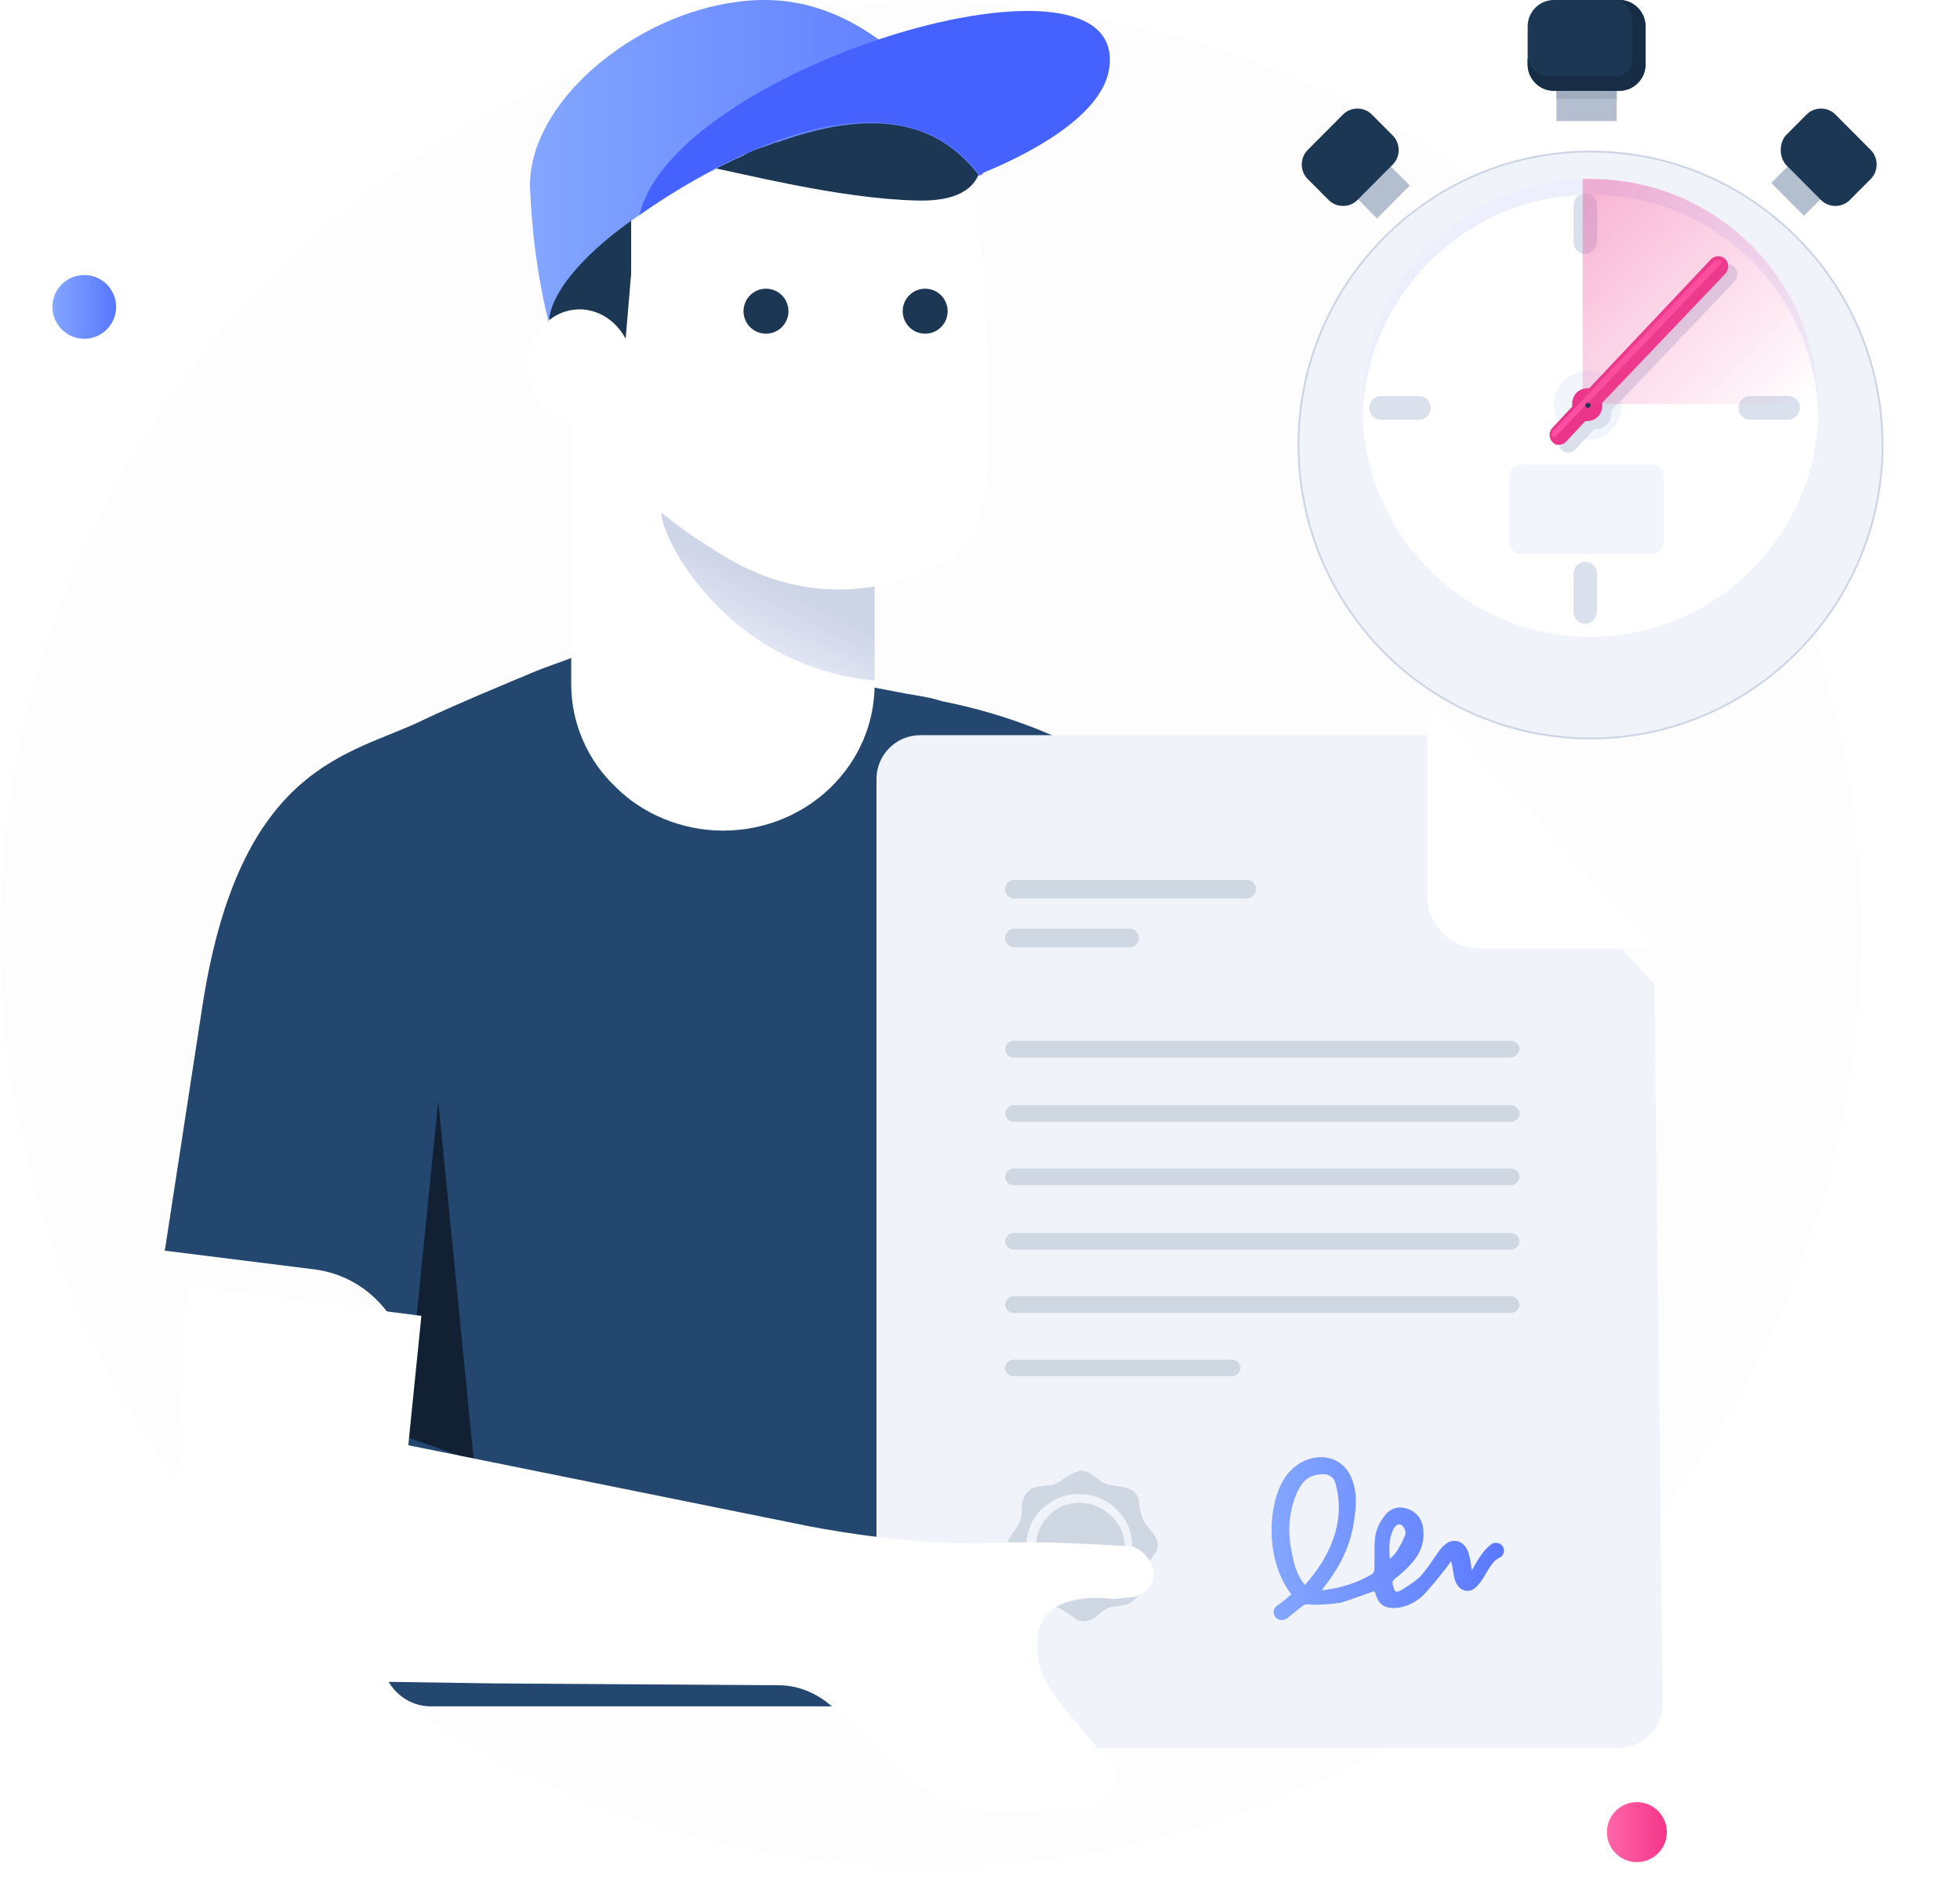 <svg width="582" height="560" viewBox="0 0 582 560" fill="none" xmlns="http://www.w3.org/2000/svg">
<path opacity="0.1" d="M552.781 277.038C552.781 339.942 531.648 397.837 496.613 444.598C477.149 469.649 453.792 491.916 427.098 509.173C383.721 537.564 332.002 554.264 276.39 554.264C123.458 554.264 0 430.124 0 277.594C0 124.508 124.014 0.925 276.39 0.925C332.002 0.925 383.721 17.625 427.098 45.459C453.792 62.716 477.149 84.983 496.613 110.034C532.204 156.238 552.781 214.133 552.781 277.038Z" fill="#EAEEF9"/>
<path d="M480.065 24.22H462.178V35.939H480.065V24.22Z" fill="#B3BFCF"/>
<path d="M480.065 24.22H462.178V29.298H480.065V24.22Z" fill="#9FADBF"/>
<path d="M411.629 48.049L401.908 57.815L408.907 64.847L418.629 55.081L411.629 48.049Z" fill="#B3BFCF"/>
<path d="M525.948 54.3L535.669 64.066L541.891 57.815L532.17 48.049L525.948 54.3Z" fill="#B3BFCF"/>
<g filter="url(#filter0_d_82_4640)">
<path d="M472.288 208.214C520.116 208.214 559.001 169.149 559.001 121.1C559.001 73.051 520.116 33.986 472.288 33.986C424.46 33.986 385.575 73.051 385.575 121.1C385.575 169.149 424.46 208.214 472.288 208.214Z" fill="#F0F3F9"/>
<path d="M472.288 208.214C520.116 208.214 559.001 169.149 559.001 121.1C559.001 73.051 520.116 33.986 472.288 33.986C424.46 33.986 385.575 73.051 385.575 121.1C385.575 169.149 424.46 208.214 472.288 208.214Z" stroke="#CDD5E4" stroke-width="0.552" stroke-miterlimit="10"/>
</g>
<path d="M539.946 121.1C539.946 121.881 539.946 122.663 539.946 123.444C538.78 159.774 508.839 189.072 472.287 189.072C435.736 189.072 405.794 159.774 404.628 123.444C404.628 122.663 404.628 121.881 404.628 121.1C404.628 84.379 433.403 54.3 469.954 53.128C470.732 53.128 471.509 53.128 472.287 53.128C509.227 53.128 539.169 82.817 539.946 119.928C539.946 120.319 539.946 120.709 539.946 121.1Z" fill="#EDF0FC"/>
<path d="M539.946 123.443C538.78 159.773 508.839 189.071 472.287 189.071C435.736 189.071 405.794 159.773 404.628 123.443C405.794 87.113 435.736 57.815 472.287 57.815C509.227 57.815 538.78 86.723 539.946 123.443Z" fill="white"/>
<path d="M490.564 164.461H451.679C449.735 164.461 448.18 162.898 448.18 160.945V141.413C448.18 139.46 449.735 137.897 451.679 137.897H490.564C492.508 137.897 494.063 139.46 494.063 141.413V160.945C493.675 162.898 492.119 164.461 490.564 164.461Z" fill="#F2F5FC"/>
<path d="M531.003 124.616H519.726C517.782 124.616 516.227 123.053 516.227 121.1C516.227 119.147 517.782 117.584 519.726 117.584H531.003C532.947 117.584 534.502 119.147 534.502 121.1C534.502 123.053 532.558 124.616 531.003 124.616Z" fill="#DAE1ED"/>
<path d="M421.348 124.616H410.072C408.128 124.616 406.572 123.053 406.572 121.1C406.572 119.147 408.128 117.584 410.072 117.584H421.348C423.293 117.584 424.848 119.147 424.848 121.1C424.848 123.053 423.293 124.616 421.348 124.616Z" fill="#DAE1ED"/>
<path d="M470.732 185.165C468.788 185.165 467.232 183.603 467.232 181.65V170.321C467.232 168.368 468.788 166.805 470.732 166.805C472.676 166.805 474.232 168.368 474.232 170.321V181.65C473.843 183.994 472.287 185.165 470.732 185.165Z" fill="#DAE1ED"/>
<path d="M470.732 75.394C468.788 75.394 467.232 73.831 467.232 71.878V60.94C467.232 58.987 468.788 57.424 470.732 57.424C472.676 57.424 474.232 58.987 474.232 60.94V72.269C473.843 73.831 472.287 75.394 470.732 75.394Z" fill="#DAE1ED"/>
<path d="M471.51 130.475C477.343 130.475 481.62 125.787 481.62 120.318C481.62 114.458 476.954 110.161 471.51 110.161C465.678 110.161 461.4 114.849 461.4 120.318C461.4 125.787 465.678 130.475 471.51 130.475Z" fill="#F2F5FC"/>
<path d="M515.06 79.301C513.893 78.129 511.949 78.129 510.783 79.301L474.62 117.584C474.231 117.584 474.231 117.584 474.231 117.584C471.509 117.584 469.565 119.537 469.565 122.272C469.565 122.662 469.565 122.662 469.565 123.053L463.732 129.303C462.566 130.475 462.566 132.428 463.732 133.6C464.51 134.382 464.899 134.382 465.676 134.382C466.454 134.382 467.232 133.991 467.621 133.6L473.453 127.35C473.842 127.35 473.842 127.35 473.842 127.35C476.564 127.35 478.508 125.397 478.508 122.662C478.508 122.272 478.508 122.272 478.508 121.881L514.671 83.989C516.226 82.426 516.226 80.473 515.06 79.301Z" fill="#DAE1ED"/>
<path d="M512.339 76.957C511.173 75.785 509.229 75.785 508.062 76.957L471.899 115.24C471.511 115.24 471.511 115.24 471.511 115.24C468.789 115.24 466.844 117.193 466.844 119.927C466.844 120.318 466.844 120.318 466.844 120.709L461.012 126.959C459.845 128.131 459.845 130.084 461.012 131.256C461.789 132.037 462.178 132.037 462.956 132.037C463.734 132.037 464.511 131.647 464.9 131.256L470.733 125.006C471.122 125.006 471.122 125.006 471.122 125.006C473.844 125.006 475.788 123.053 475.788 120.318C475.788 119.927 475.788 119.927 475.788 119.537L511.951 81.644C513.506 80.082 513.506 78.129 512.339 76.957Z" fill="#EB358A"/>
<path d="M511.172 78.129L461.789 129.694C461.4 129.694 461.4 129.694 461.011 129.694C460.622 128.912 460.622 128.131 461.4 127.74L508.839 77.738C509.617 76.957 510.395 76.957 511.172 77.347C511.172 77.347 511.172 77.738 511.172 78.129Z" fill="#FF4FA2"/>
<path d="M488.619 7.813V19.142C488.619 23.439 485.12 26.954 480.842 26.954H461.4C457.123 26.954 453.623 23.439 453.623 19.142V7.813C453.623 3.516 457.123 0 461.4 0H480.842C485.12 0 488.619 3.516 488.619 7.813Z" fill="#1C3754"/>
<path d="M488.619 7.813V19.142C488.619 23.439 485.12 26.954 480.842 26.954H461.4C457.123 26.954 453.623 23.439 453.623 19.142V17.188C454.79 22.657 459.845 22.657 459.845 22.657H479.676C482.398 22.657 484.731 20.314 484.731 17.579V9.375C484.731 3.516 483.564 1.563 480.842 0C485.12 0 488.619 3.516 488.619 7.813Z" fill="#172D45"/>
<path d="M413.572 48.83L403.073 59.378C400.74 61.722 396.851 61.722 394.518 59.378L388.297 53.127C385.964 50.784 385.964 46.877 388.297 44.533L398.796 33.986C401.129 31.642 405.017 31.642 407.35 33.986L413.572 40.236C415.905 42.58 415.905 46.486 413.572 48.83Z" fill="#1C3754"/>
<path d="M530.227 48.83L540.726 59.378C543.059 61.722 546.947 61.722 549.28 59.378L555.502 53.127C557.835 50.784 557.835 46.877 555.502 44.533L545.003 33.986C542.67 31.642 538.781 31.642 536.448 33.986L530.227 40.236C528.282 42.58 528.282 46.486 530.227 48.83Z" fill="#1C3754"/>
<path d="M471.509 121.092C471.898 121.092 472.287 120.704 472.287 120.315C472.287 119.926 471.898 119.537 471.509 119.537C471.12 119.537 470.731 119.926 470.731 120.315C470.731 120.704 471.12 121.092 471.509 121.092Z" fill="#1C3754"/>
<path opacity="0.4" d="M539.947 119.928H469.955V53.128C470.733 53.128 471.51 53.128 472.288 53.128C509.617 53.128 539.558 83.207 539.947 119.928Z" fill="url(#paint0_linear_82_4640)"/>
<path d="M25.026 100.57C30.248 100.57 34.48 96.333 34.48 91.106C34.48 85.88 30.248 81.643 25.026 81.643C19.805 81.643 15.572 85.88 15.572 91.106C15.572 96.333 19.805 100.57 25.026 100.57Z" fill="url(#paint1_linear_82_4640)"/>
<path d="M486.046 552.799C490.961 552.799 494.944 548.811 494.944 543.892C494.944 538.973 490.961 534.985 486.046 534.985C481.132 534.985 477.149 538.973 477.149 543.892C477.149 548.811 481.132 552.799 486.046 552.799Z" fill="url(#paint2_linear_82_4640)"/>
<path d="M432.659 335.093L371.487 483.17C369.818 486.51 369.262 490.407 369.262 494.304L368.706 506.551H127.907C119.565 506.551 112.892 499.314 113.448 490.964L121.234 411.915C122.902 394.658 110.668 379.071 93.428 376.844L48.939 371.278L60.061 298.909C71.183 226.541 103.994 224.314 125.683 213.737C136.249 208.727 148.484 203.717 159.05 199.264C164.611 197.037 170.172 195.367 173.509 193.697C177.402 192.027 181.851 191.47 186.3 191.47C194.085 192.027 207.432 193.14 227.452 197.594C239.687 200.377 254.702 203.16 269.161 205.944C272.498 206.501 276.391 207.057 279.727 208.171C305.309 213.181 329.222 224.314 349.242 240.458L422.649 299.466C434.328 306.703 438.221 321.733 432.659 335.093Z" fill="#23476F"/>
<path d="M259.707 167.533V203.161C259.707 227.098 239.687 246.582 214.662 246.582C202.427 246.582 190.749 241.571 182.963 233.778C174.621 225.984 169.616 214.851 169.616 203.161V98.505L259.707 167.533Z" fill="white"/>
<path d="M259.708 167.533V202.047C207.989 197.037 190.749 145.823 197.979 151.946C204.096 158.069 236.907 164.193 259.708 167.533Z" fill="url(#paint3_linear_82_4640)"/>
<path d="M290.848 43.394C291.404 98.505 298.634 153.06 285.843 163.08C273.053 173.1 244.691 182.564 216.329 165.863C187.967 149.163 184.63 138.586 184.63 138.586L169.059 122.999L171.283 58.981L216.329 26.693L290.848 43.394Z" fill="white"/>
<path d="M290.85 43.394C290.85 43.394 296.411 60.094 272.498 59.538C248.585 58.981 219.667 51.187 207.432 48.961C195.198 46.177 187.412 60.094 187.412 60.094V81.248L184.632 114.092C184.632 114.092 162.943 104.072 162.387 91.268C161.831 78.465 162.387 74.568 162.387 74.568L189.08 50.074C189.08 50.074 223.56 37.27 225.228 35.6C226.896 34.487 262.488 26.137 262.488 26.137C262.488 26.137 286.957 27.25 289.182 30.59C290.294 32.26 290.85 36.157 291.406 38.94C290.85 41.724 290.85 43.394 290.85 43.394Z" fill="#1C3754"/>
<path d="M174.156 126.251C182.711 125.37 188.857 116.97 187.883 107.489C186.909 98.008 179.184 91.035 170.629 91.916C162.074 92.797 155.928 101.197 156.902 110.678C157.876 120.159 165.601 127.131 174.156 126.251Z" fill="white"/>
<path d="M291.963 51.743C291.407 51.743 291.407 51.743 290.85 52.3C280.284 38.383 263.045 30.59 230.79 42.28H230.234C229.121 42.837 227.453 43.393 225.785 43.95C224.116 44.507 222.448 45.063 220.78 46.177C212.994 49.517 200.759 56.197 189.637 63.99C175.734 73.454 163.5 85.701 162.944 95.721C159.607 82.361 157.938 69.001 157.382 55.64C156.826 30.59 187.969 4.426 219.111 0.529C235.795 -1.698 249.142 3.312 260.82 11.663C270.83 18.899 279.728 29.476 287.514 40.053L291.963 51.743Z" fill="url(#paint4_linear_82_4640)"/>
<path d="M329.222 21.123C326.441 35.04 304.753 46.173 290.85 51.74C266.381 20.009 217.999 43.947 189.637 63.987C190.193 63.431 190.749 60.09 191.305 59.534C208.545 17.226 337.008 -20.071 329.222 21.123Z" fill="#4562FF"/>
<path d="M274.721 99.061C278.407 99.061 281.395 96.071 281.395 92.381C281.395 88.692 278.407 85.701 274.721 85.701C271.036 85.701 268.048 88.692 268.048 92.381C268.048 96.071 271.036 99.061 274.721 99.061Z" fill="#1C3754"/>
<path d="M227.452 99.061C231.137 99.061 234.125 96.071 234.125 92.381C234.125 88.692 231.137 85.701 227.452 85.701C223.766 85.701 220.778 88.692 220.778 92.381C220.778 96.071 223.766 99.061 227.452 99.061Z" fill="#1C3754"/>
<g filter="url(#filter1_d_82_4640)">
<path d="M491.249 281.237L493.712 494.883C493.712 501.974 487.861 507.831 480.777 507.831H273.199C266.115 507.831 260.264 501.974 260.264 494.883V220.195C260.264 213.104 266.115 207.247 273.199 207.247H423.801L491.249 281.237Z" fill="#F0F3F9"/>
</g>
<path d="M423.801 207.555V266.439C423.801 274.455 430.884 281.545 439.2 281.545H491.556" fill="white"/>
<path d="M300.918 313.916C299.686 313.916 298.454 312.682 298.454 311.449C298.454 310.216 299.686 308.983 300.918 308.983H448.748C449.98 308.983 451.212 310.216 451.212 311.449C451.212 312.682 449.98 313.916 448.748 313.916H300.918Z" fill="#CED7E2"/>
<path d="M300.918 333.03C299.686 333.03 298.454 331.797 298.454 330.564C298.454 329.33 299.686 328.097 300.918 328.097H448.748C449.98 328.097 451.212 329.33 451.212 330.564C451.212 331.797 449.98 333.03 448.748 333.03H300.918Z" fill="#CED7E2"/>
<path d="M300.918 351.836C299.686 351.836 298.454 350.602 298.454 349.369C298.454 348.136 299.686 346.903 300.918 346.903H448.748C449.98 346.903 451.212 348.136 451.212 349.369C451.212 350.602 449.98 351.836 448.748 351.836H300.918Z" fill="#CED7E2"/>
<path d="M300.918 370.949C299.686 370.949 298.454 369.716 298.454 368.483C298.454 367.25 299.686 366.017 300.918 366.017H448.748C449.98 366.017 451.212 367.25 451.212 368.483C451.212 369.716 449.98 370.949 448.748 370.949H300.918Z" fill="#CED7E2"/>
<path d="M300.918 389.755C299.686 389.755 298.454 388.522 298.454 387.289C298.454 386.056 299.686 384.823 300.918 384.823H448.748C449.98 384.823 451.212 386.056 451.212 387.289C451.212 388.522 449.98 389.755 448.748 389.755H300.918Z" fill="#CED7E2"/>
<path d="M300.918 408.562C299.686 408.562 298.454 407.328 298.454 406.095C298.454 404.862 299.686 403.629 300.918 403.629H365.902C367.134 403.629 368.365 404.862 368.365 406.095C368.365 407.328 367.134 408.562 365.902 408.562H300.918Z" fill="#CED7E2"/>
<path d="M370.213 266.747H301.226C299.686 266.747 298.454 265.514 298.454 263.973C298.454 262.431 299.686 261.198 301.226 261.198H370.213C371.753 261.198 372.985 262.431 372.985 263.973C372.985 265.206 371.753 266.747 370.213 266.747Z" fill="#CED7E2"/>
<path d="M335.412 281.237H301.226C299.686 281.237 298.454 280.004 298.454 278.463C298.454 276.921 299.686 275.688 301.226 275.688H335.412C336.951 275.688 338.183 276.921 338.183 278.463C338.183 280.004 336.951 281.237 335.412 281.237Z" fill="#CED7E2"/>
<path d="M437.044 466.212C436.428 461.896 436.12 458.813 433.04 457.58C428.112 456.347 426.572 462.821 421.645 468.062C420.105 469.604 417.949 470.837 416.101 472.07C415.485 472.378 414.253 472.995 413.945 471.762C412.713 468.062 413.945 469.912 419.181 464.054C421.645 461.28 423.185 457.888 422.569 453.572C422.261 451.106 420.721 448.948 418.257 448.023C415.793 447.098 413.329 447.406 411.481 449.565C407.17 454.805 408.402 458.197 408.094 465.904C408.094 466.521 407.786 467.137 407.17 467.445C402.858 469.912 398.238 471.453 392.695 472.07C392.695 471.762 392.695 471.762 392.695 471.762C395.466 468.062 401.01 461.28 402.242 450.181C402.858 445.865 402.858 441.549 400.702 437.541C396.698 430.142 385.611 431.067 380.683 440.007C375.756 449.873 376.68 464.671 383.455 473.303C381.915 474.536 380.683 475.769 379.143 476.694C378.22 477.311 377.912 478.852 378.528 479.777C379.143 481.01 380.991 481.319 382.223 480.394C387.151 476.386 386.843 476.694 387.459 476.386C388.383 476.078 389.307 476.386 390.231 476.386C393.619 476.386 395.774 476.078 398.238 475.769C399.47 475.461 407.786 472.378 408.094 472.378C408.094 472.378 408.094 472.686 408.402 472.995C409.326 476.386 411.173 477.619 414.869 477.311C417.641 477.003 420.105 475.769 422.261 473.92C424.725 471.453 428.728 466.521 430.884 463.438C431.5 465.596 431.5 467.445 432.116 469.295C433.348 472.686 436.736 473.303 438.892 470.528C441.355 467.754 442.279 464.054 445.051 462.513C445.975 462.205 446.591 461.28 446.591 460.355C446.591 458.505 444.743 457.58 443.203 458.197C440.739 459.738 438.892 462.821 437.044 466.212ZM387.459 470.528C384.995 467.445 384.071 464.054 383.455 460.046C382.223 454.497 382.839 448.64 384.995 443.399C386.227 440.624 387.767 438.466 390.847 437.849C393.927 437.233 396.082 437.849 396.698 440.932C399.47 451.723 395.158 461.896 387.459 470.528ZM413.637 454.189C415.485 450.489 417.641 453.881 417.333 455.422C416.717 457.272 415.793 458.813 414.869 460.355C414.253 461.28 413.637 461.896 412.713 462.821C412.405 459.738 412.405 456.964 413.637 454.189Z" fill="url(#paint5_linear_82_4640)"/>
<path d="M326.786 478.852C324.63 481.01 321.55 482.243 319.086 480.394C315.391 477.619 314.159 477.002 311.695 476.694C308.615 476.386 305.843 476.078 304.919 472.686C304.611 471.761 304.611 471.145 304.611 470.22C304.303 468.062 303.379 465.904 301.84 464.054C299.684 461.588 298.144 459.43 299.684 456.655C301.532 453.572 303.379 452.339 303.379 448.64C303.379 447.406 303.379 446.482 303.687 445.557C304.303 443.09 306.459 441.241 308.923 441.241C309.847 441.241 310.771 440.932 311.695 440.932C314.775 440.624 315.699 438.466 319.702 436.924C320.934 436.308 322.166 436.616 323.398 437.233C324.322 437.849 325.246 438.466 326.478 439.391C329.25 441.549 331.098 440.624 335.101 441.857C336.949 442.474 337.873 444.015 338.181 445.557C338.181 447.406 338.797 449.564 339.413 451.106C340.953 454.189 344.033 455.73 343.725 459.121C343.725 459.738 343.417 460.663 343.109 460.971C341.569 462.821 340.337 465.287 339.413 467.754C339.105 468.679 339.105 469.295 339.105 470.22C339.105 472.07 338.489 473.611 337.257 474.536C333.561 478.236 330.174 475.461 326.786 478.852ZM307.383 467.445C312.311 474.536 321.858 476.694 329.25 471.761C336.333 467.445 338.181 457.58 333.869 450.798C333.869 450.798 333.869 450.489 333.561 450.489C328.942 443.399 318.778 441.241 311.695 446.173C304.611 450.489 302.763 460.355 307.075 467.137C307.383 467.137 307.383 467.445 307.383 467.445Z" fill="#CED7E2"/>
<path d="M313.237 448.331C319.088 444.323 327.404 445.865 331.715 452.031C335.719 457.58 334.179 465.596 328.636 469.603L328.328 469.912C322.476 473.92 314.16 472.07 309.849 466.212C305.845 460.663 307.385 452.647 312.929 448.64C312.929 448.331 312.929 448.331 313.237 448.331Z" fill="#CED7E2"/>
<path d="M120.121 426.389L130.131 326.743L140.697 433.626" fill="#112133"/>
<g filter="url(#filter2_d_82_4640)">
<path d="M342.57 455.336C343.126 459.233 339.789 462.573 336.452 463.13L330.335 463.687C330.335 463.687 309.202 460.347 308.09 475.377C306.978 487.624 313.095 492.077 329.779 512.674C333.672 517.685 330.335 524.921 324.218 525.478C282.509 528.818 280.84 528.818 248.03 496.531C243.581 492.077 237.463 489.294 231.346 489.294L146.26 488.737L70.628 487.624C57.837 481.5 50.052 468.697 51.164 454.223L55.613 370.721L125.128 379.628L121.235 418.039L239.688 441.976C239.688 441.976 269.718 448.1 293.631 446.986C311.427 446.43 326.442 447.543 336.452 448.1C339.233 449.213 342.013 451.996 342.57 455.336Z" fill="white"/>
</g>
<defs>
<filter id="filter0_d_82_4640" x="363.299" y="22.71" width="217.977" height="218.779" filterUnits="userSpaceOnUse" color-interpolation-filters="sRGB">
<feFlood flood-opacity="0" result="BackgroundImageFix"/>
<feColorMatrix in="SourceAlpha" type="matrix" values="0 0 0 0 0 0 0 0 0 0 0 0 0 0 0 0 0 0 127 0" result="hardAlpha"/>
<feOffset dy="11"/>
<feGaussianBlur stdDeviation="11"/>
<feColorMatrix type="matrix" values="0 0 0 0 0.398 0 0 0 0 0.477 0 0 0 0 0.575 0 0 0 0.18 0"/>
<feBlend mode="normal" in2="BackgroundImageFix" result="effect1_dropShadow_82_4640"/>
<feBlend mode="normal" in="SourceGraphic" in2="effect1_dropShadow_82_4640" result="shape"/>
</filter>
<filter id="filter1_d_82_4640" x="238.264" y="196.247" width="277.449" height="344.584" filterUnits="userSpaceOnUse" color-interpolation-filters="sRGB">
<feFlood flood-opacity="0" result="BackgroundImageFix"/>
<feColorMatrix in="SourceAlpha" type="matrix" values="0 0 0 0 0 0 0 0 0 0 0 0 0 0 0 0 0 0 127 0" result="hardAlpha"/>
<feOffset dy="11"/>
<feGaussianBlur stdDeviation="11"/>
<feColorMatrix type="matrix" values="0 0 0 0 0.398 0 0 0 0 0.477 0 0 0 0 0.575 0 0 0 0.26 0"/>
<feBlend mode="normal" in2="BackgroundImageFix" result="effect1_dropShadow_82_4640"/>
<feBlend mode="normal" in="SourceGraphic" in2="effect1_dropShadow_82_4640" result="shape"/>
</filter>
<filter id="filter2_d_82_4640" x="29.059" y="359.721" width="335.572" height="200.185" filterUnits="userSpaceOnUse" color-interpolation-filters="sRGB">
<feFlood flood-opacity="0" result="BackgroundImageFix"/>
<feColorMatrix in="SourceAlpha" type="matrix" values="0 0 0 0 0 0 0 0 0 0 0 0 0 0 0 0 0 0 127 0" result="hardAlpha"/>
<feOffset dy="11"/>
<feGaussianBlur stdDeviation="11"/>
<feColorMatrix type="matrix" values="0 0 0 0 0.398 0 0 0 0 0.477 0 0 0 0 0.575 0 0 0 0.18 0"/>
<feBlend mode="normal" in2="BackgroundImageFix" result="effect1_dropShadow_82_4640"/>
<feBlend mode="normal" in="SourceGraphic" in2="effect1_dropShadow_82_4640" result="shape"/>
</filter>
<linearGradient id="paint0_linear_82_4640" x1="465.252" y1="66.556" x2="528.052" y2="129.098" gradientUnits="userSpaceOnUse">
<stop stop-color="#EF4896"/>
<stop offset="1" stop-color="#F14D9A" stop-opacity="0"/>
</linearGradient>
<linearGradient id="paint1_linear_82_4640" x1="15.572" y1="91.232" x2="33.954" y2="91.232" gradientUnits="userSpaceOnUse">
<stop stop-color="#83A6FF"/>
<stop offset="1" stop-color="#5A78FF"/>
</linearGradient>
<linearGradient id="paint2_linear_82_4640" x1="477.31" y1="543.702" x2="494.573" y2="543.702" gradientUnits="userSpaceOnUse">
<stop stop-color="#FF66A9"/>
<stop offset="1" stop-color="#F53689"/>
</linearGradient>
<linearGradient id="paint3_linear_82_4640" x1="221.689" y1="190.735" x2="230.01" y2="173.866" gradientUnits="userSpaceOnUse">
<stop stop-color="#E3E7F5"/>
<stop offset="0.991" stop-color="#CED5E6"/>
</linearGradient>
<linearGradient id="paint4_linear_82_4640" x1="157.373" y1="47.932" x2="291.731" y2="47.932" gradientUnits="userSpaceOnUse">
<stop stop-color="#83A6FF"/>
<stop offset="1" stop-color="#5A78FF"/>
</linearGradient>
<linearGradient id="paint5_linear_82_4640" x1="377.737" y1="456.753" x2="447.434" y2="456.753" gradientUnits="userSpaceOnUse">
<stop stop-color="#83A6FF"/>
<stop offset="1" stop-color="#5A78FF"/>
</linearGradient>
</defs>
</svg>
